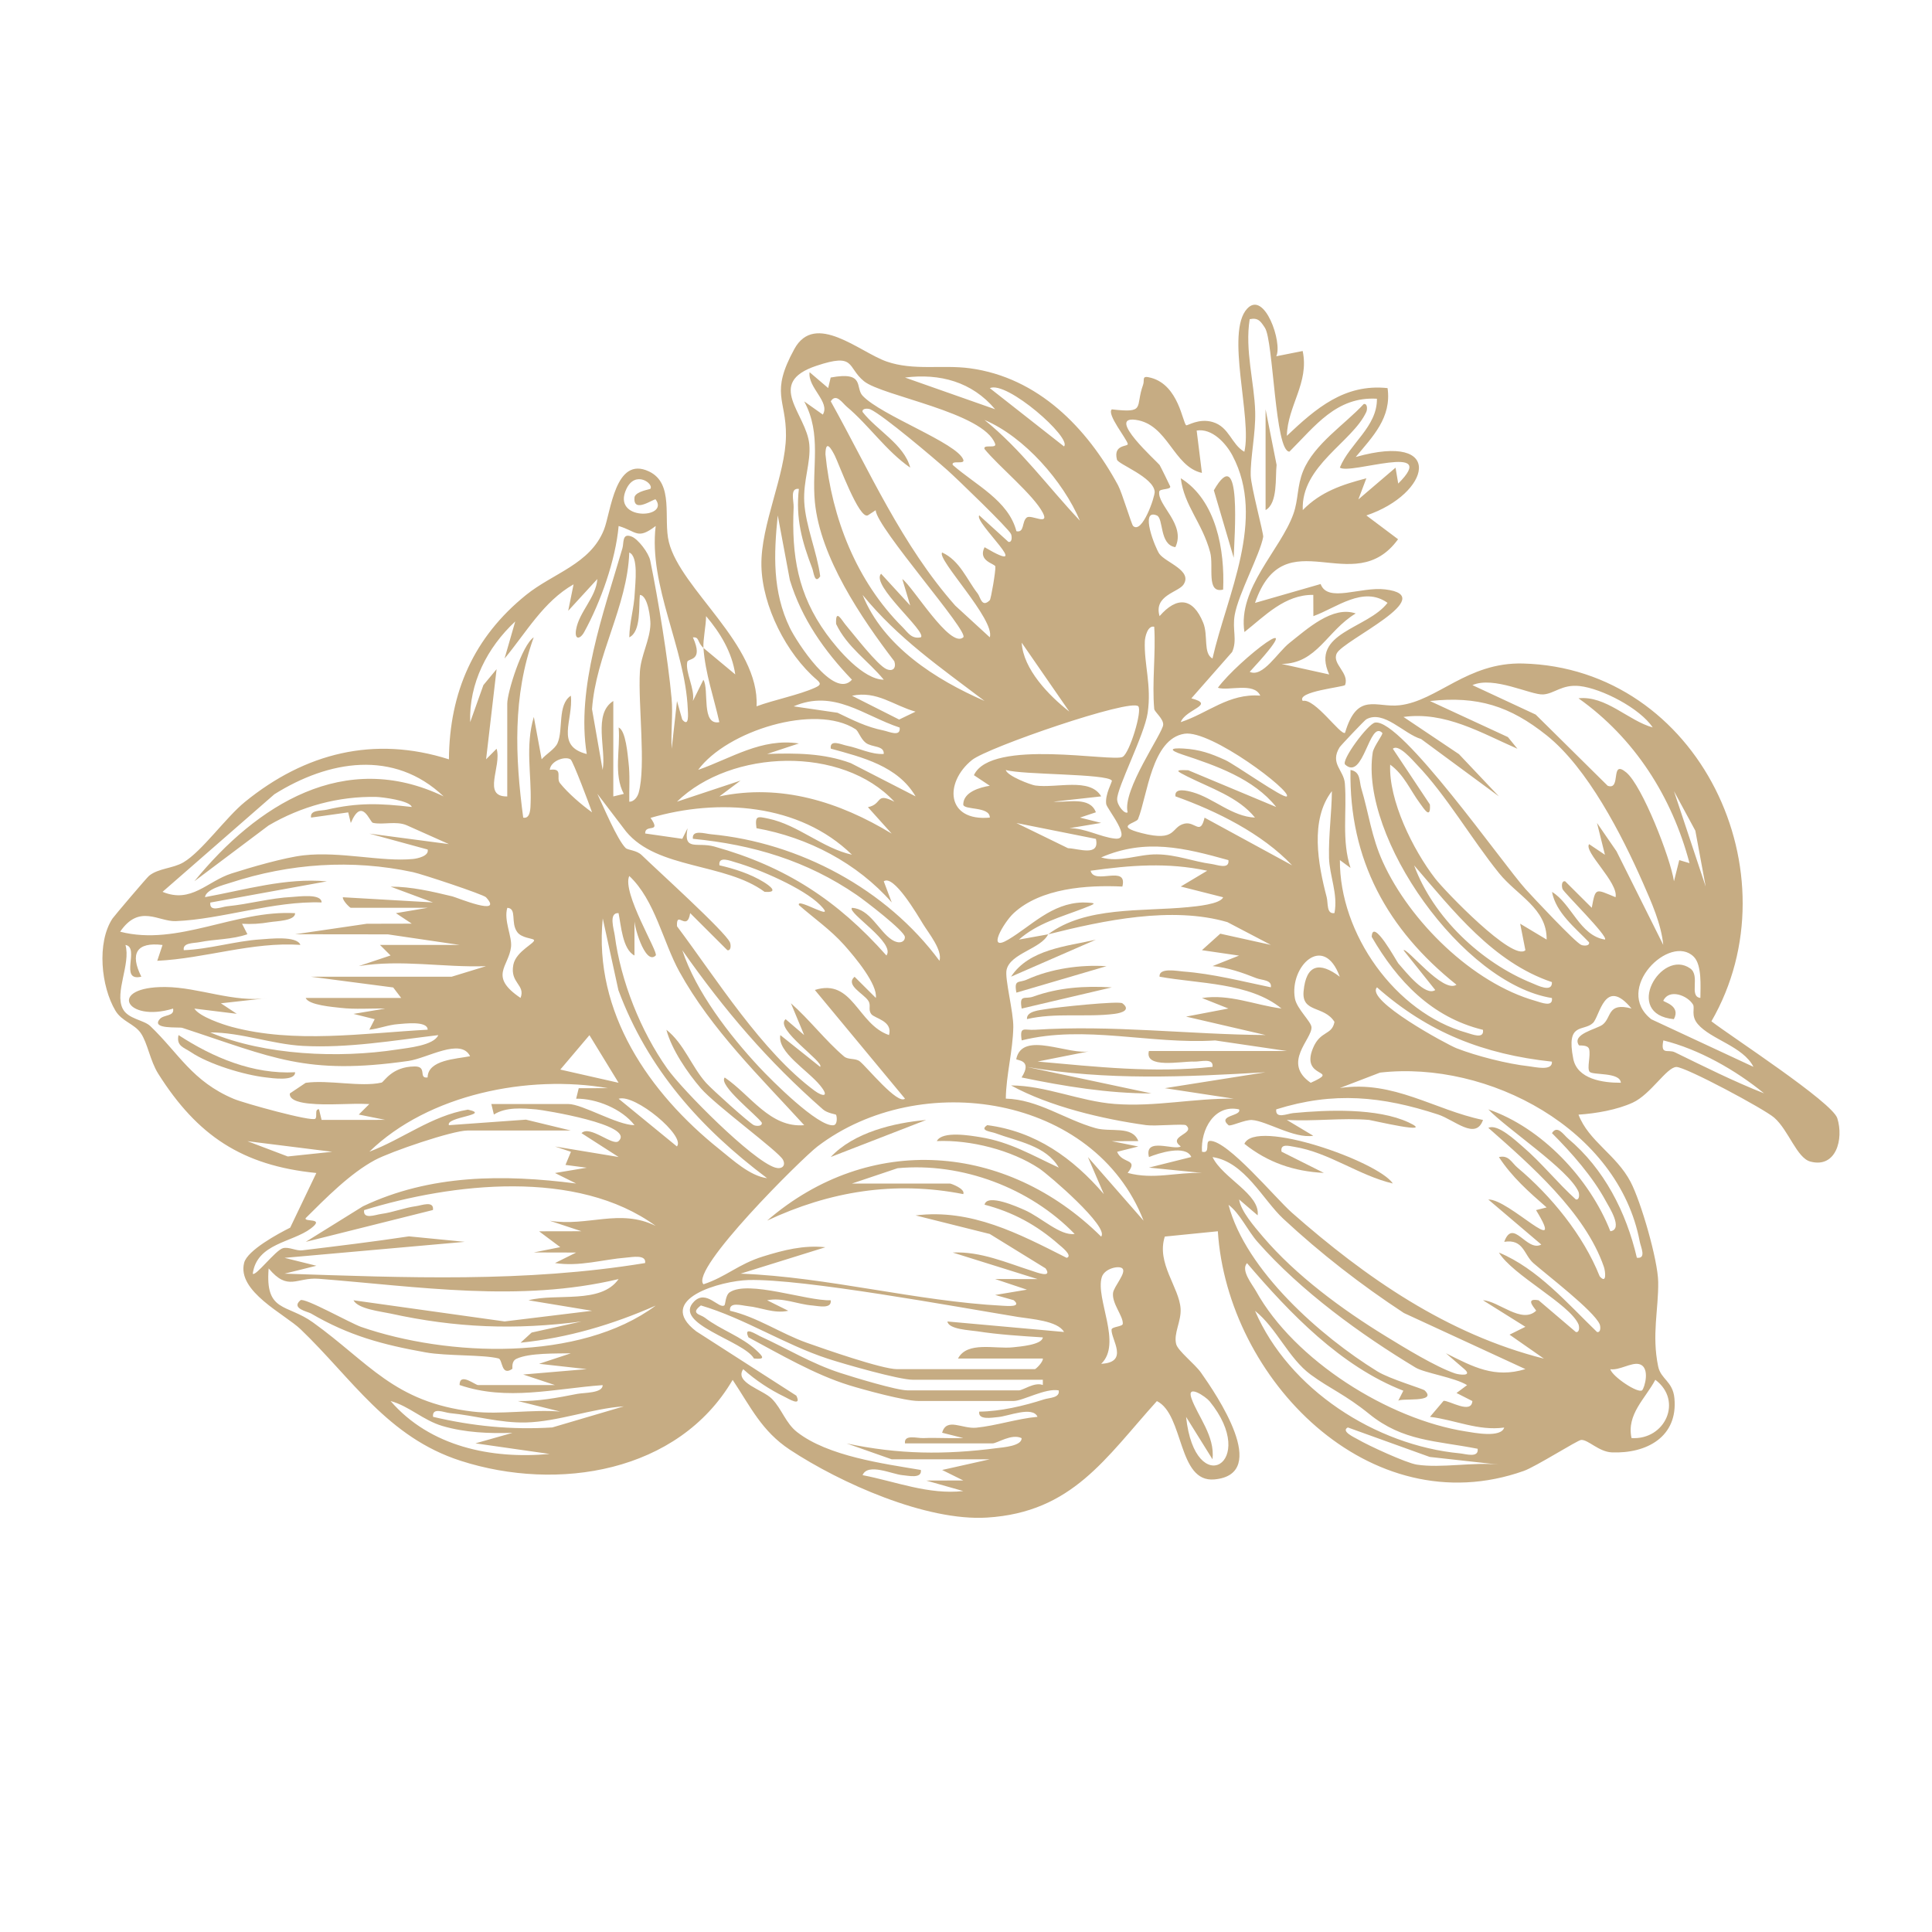 <?xml version="1.0" encoding="UTF-8"?>
<svg id="_x31_111" xmlns="http://www.w3.org/2000/svg" version="1.1" viewBox="0 0 4000 4000">
  <!-- Generator: Adobe Illustrator 29.6.1, SVG Export Plug-In . SVG Version: 2.1.1 Build 9)  -->
  <defs>
    <style>
      .st0 {
        fill: #c6ac83;
      }
    </style>
  </defs>
  <g id="TPcm1H">
    <g>
      <path class="st0" d="M2642.28,737.61l54.77-10.89c13.99,66.01-31.31,113.09-32.77,175.62,59.84-56.53,119.36-108.31,208.52-98.81,8.72,60.98-30.76,100.37-65.9,142.61,187.03-52.49,154.52,76.53,22.04,121.02l65.6,49.26c-92.19,127.15-235.11-45.51-296.17,131.84l135.86-39.08c14.54,39.58,82.63,4.95,133.63,11.1,115.52,13.92-86.58,104.81-100.22,132.43-10.75,21.76,26.36,40.06,17.27,65.53-3,4.37-101.59,13.38-87.77,32.92,25.04-6.23,78.7,72.39,87.61,66.03,25.42-85.73,64.44-51.4,113.05-57.04,78.35-9.08,140.03-89.37,255.08-86.44,365.12,9.3,566.68,435.51,390.42,740.78,39.72,30.81,250.2,167.41,260.65,200.73,13.6,43.36-2.68,103.95-55.85,89.66-28.07-7.54-44.86-64.68-74.69-90.82-20.68-18.12-183.77-105.3-202.58-105.01-20.2.31-52.94,56.55-90.39,73.79-32.73,15.06-76.3,22.49-112.33,24.91,21.06,55.11,78.11,82.59,107.79,139.13,21.77,41.49,56.56,162.07,57.21,207.23.82,57.06-13.63,109.23-.1,174.83,5.53,26.8,30.35,30.63,33.68,65.91,7.56,80.02-57.64,115.03-129.62,112.12-26.92-1.09-49.06-26.66-63.47-25.77-7.55.47-93.96,55.38-118.76,64.17-319.04,113.04-613.88-190.63-633.43-496.19l-109.8,10.98c-17.93,55.27,30.09,105.21,32.69,149.58,1.53,26.17-14.93,50.88-9.15,73.11,3.68,14.15,38.63,40.92,51.51,59.22,31.01,44.07,144.96,210.14,27.61,220.88-76.31,6.98-62.61-134.15-119.05-162.17-106.55,118.08-175.24,230.18-351.52,241.17-125.97,7.85-303.56-71.38-408.21-140.39-58.36-38.49-81.47-88.84-118.62-144.67-112.58,192.08-362.36,232.09-563.01,167.54-151.59-48.77-224.75-170.06-331.51-272.36-32.61-31.25-132.1-78.31-116.88-137.62,6.69-26.06,71.57-60.91,95.33-72.73l54.15-113.18c-153.99-15.33-246.58-77.73-327.22-205.31-17.14-27.12-22.1-63.86-36.34-84.43-13.33-19.24-39.09-23.96-52.44-46.38-29.66-49.81-38.97-140.42-6.21-190.49,3.25-4.96,71.31-85.04,75.92-88.78,19.31-15.67,49.4-14.99,71.06-27.76,38.43-22.65,87.57-92.77,127.38-125.15,124.31-101.12,267.07-137.57,422.33-88.15,1.15-139.59,51.7-252.97,159.49-340.13,56.26-45.49,132.82-63.7,161.42-135.02,14.48-36.12,22.88-154.16,93.21-120.93,52.84,24.97,29.22,97.96,41.26,146.24,24.49,98.21,188.03,212.27,181.58,340.08,35.68-13.26,87.89-23.55,120.7-38.43,10.77-4.88,14.15-7.89,4.27-16.32-63.03-53.8-113.29-152.56-114.97-236.31-1.7-84.79,50.24-188.09,50.86-269.36.58-75.76-33.13-87.09,17.29-179.22,42.87-78.34,135.5,6.4,190.95,25.75,56,19.54,115.4,6.31,172.61,14.04,141.43,19.1,242.42,123.43,306.71,242.25,8.23,15.2,27.81,81.12,31.17,84.24,18.85,17.53,45.44-60.93,44.64-71.06-2.39-30.03-75.66-56.77-78.09-66.3-8.26-32.35,23.46-26.37,22.38-32.52-1.76-10.09-44.4-61.96-32.97-71.55,71.34,8.16,47.72-4.39,64.67-50.8,3.94-10.79-4.65-20.35,16.81-14.45,57.07,15.68,64.82,92.62,72.49,98.14,2.24,1.62,25.96-15.19,54.89-6.62,34.44,10.2,38.55,46.21,65.47,61.51,16.64-69.16-39.68-247.09,5.8-296.24,35.88-38.77,73.65,70.67,60.26,98.58ZM2850.76,825.54c-84.02-4.98-128.51,57.28-181.1,109.52-30.27.26-32.93-229.3-50.8-256.4-8.68-13.16-13.67-21.48-31.49-17.81-10.39,64.08,9.8,131.79,11.35,191.61,1.18,45.49-10.22,95.18-9.23,132.19.62,23.22,26.94,120.56,25.81,126.94-6.41,35.99-51.31,118.01-58.95,161.44-5.48,31.1,5.84,51.54-5.35,76.83l-84.42,96.02c51.5,13.52-11.97,22.22-21.99,49.25,56.66-18.69,99.08-59.86,164.63-54.9-12.92-28.57-66.52-9-87.72-16.3,41.87-57.13,202.98-181,65.88-32.94,27.19,12.5,57.44-40.29,82.62-60.11,35.99-28.34,88.92-77.36,136.86-60.77-60.1,36.21-79.83,104-153.57,104.5l98.64,21.8c-39.5-87.11,79.29-93.98,120.81-148.26-50.52-36.04-105.58,10.28-153.55,27.5l-.16-43.99c-58.91-.84-99.99,43.37-142.57,76.92-14.32-90.68,74.62-169.88,101.32-244.42,10.74-29.98,7.3-57.59,20.37-89.42,22.72-55.3,85.87-95.76,125.29-138.21,8.14-1.74,7.51,11.53,5.35,16.27-28.49,62.41-135.51,111.52-131.56,203.26,37.41-38.28,81.99-52.8,131.64-65.76l-16.54,43.74,76.98-65.75,5.55,32.88c87.57-87.02-99.76-17.48-120.88-33.05,20.45-50.07,77.47-84.44,76.8-142.56ZM1788.87,789.36c-36-29.33-16.46-59.54-98.78-31.96-106.73,35.76-20.17,99.48-14.5,162.78,3.36,37.58-12.85,74.92-10.47,119.1,2.66,49.53,26.62,104.1,33.05,153.85-11.45,17.5-13.47-8.47-16.46-16.31-21.32-55.72-34.63-103.51-27.74-164.64-19.22-2.54-10.25,24.89-10.84,38.24-4.43,99.38,8.58,180.1,67.74,261.75,23.96,33.07,76.26,94.58,118.88,95.1-32.8-39.91-75.64-67.13-98.66-115.38-1.58-33.56,11.71-7.6,19.93,2.08,16.73,19.69,65.59,83.32,84.37,91.36,13.5,5.78,20.63-2.54,16.23-16.23-68.47-89.7-153.36-215.04-164.5-329.63-7.02-72.18,14.89-140.15-22.14-208.43l38.56,27.32c15.85-26.23-31.5-55.73-27.39-87.78l38.47,32.84,5.23-21.78c71.85-13.39,50.24,20.77,66.04,37.65,38.53,41.17,195.9,97.84,208.52,132.5,3.96,10.88-25.68-.04-21.88,10.87,47.67,41.8,115.37,73.62,131.85,137.22,17.35,3.48,10.72-20.18,21.51-28.47,8.88-6.83,47.43,17.8,33.16-9.74-19.3-37.24-91.72-96.38-120.65-131.95-4.05-10.82,25.83-.04,21.88-10.87-23.78-65.3-233.72-98.8-271.4-129.5ZM2060.3,847.33c-47.87-56.96-114.45-74.71-186.59-65.66l186.59,65.66ZM2202.93,924.29c16.93-17.47-118.65-136.81-153.6-120.66l153.6,120.66ZM1884.53,968.21c-49.97-34.54-85.57-87.76-131.56-126.34-8.69-7.29-22-28.8-32.97-10.95,79.83,143.37,147.03,297.72,257.76,422.95l71.5,65.63c11.61-36.44-110.68-162.27-98.65-175.61,36.64,16.6,51.18,56.25,73.59,84.95,5.69,7.29,8.34,30.38,25.01,13.88,2.51-2.49,12.53-60.95,11.55-69.82-.67-6.08-36.97-10.88-22.31-39.98,108.86,64.08-23.43-52.52-10.98-65.87l60.33,54.84c8.15,1.73,7.49-11.48,5.35-16.27-5.25-11.75-112.35-115-131.51-132.05-28.23-25.13-133.13-114.04-159.5-126.02-4.75-2.16-18.01-2.79-16.27,5.35,29.31,37.91,86.28,67.44,98.65,115.33ZM2235.87,1078c-34.58-81.15-114.56-173.35-197.52-208.5,76.02,61.19,131.13,138.19,197.52,208.5ZM2488.45,979.14c-59.28-13.2-70.1-100.73-137.16-109.91-62.27-8.53,44.4,86.45,49.55,93.5,1.45,1.99,20.95,41.76,21.81,44.06,2.76,7.36-21.41,4.54-22.51,10.84-4.87,27.89,55.73,67.8,33.35,115.23-33.59-5.09-24-59.71-38.48-65.71-36.42-15.09-2.58,68.8,5.37,79.56,13.54,18.35,68.77,34.3,50.12,63.35-10.54,16.42-62.48,22.36-49.72,65.59,35.36-40.89,68.96-39.19,90.39,13.79,10.69,26.42-.55,63.25,19.15,73.97,30.16-132.36,111.32-287.76,41.48-420.04-13.55-25.66-42.43-57.18-74.22-51.93l10.87,87.72ZM1796.71,1067.01c-18.12,8.58-60.34-107.96-68.35-123.68-6.71-13.18-19-35.48-19.35-2.74,12.99,131.7,64.37,262.91,158.98,357.18,11.68,11.64,19.02,25.83,38.6,21.68,12.79-11.44-104.76-108.28-82.4-131.59l60.33,65.82-16.42-54.84c21.33,14.83,99.17,144.94,126.26,120.66,12.69-11.38-178.73-226.07-181.44-263.12l-16.22,10.63ZM1346.65,1011.88c7.17-10.31-31.07-39.04-49.75.41-31.62,66.75,89.75,61.81,60.63,21.8-2.37-3.25-48.27,31.64-43.74-5.36,4.05-11.99,31.73-15.24,32.86-16.85ZM1763.85,1407.26c-57.2-59.75-103.98-125.94-128.52-206.21l-25.07-133.97c-8.34,80.85-11.12,157.93,25.06,232.79,13.65,28.25,91.26,149.6,128.53,107.39ZM1050.21,1648.93v-192.14c0-22.88,30.45-121.43,54.79-137.24-43.87,121.28-38.52,247.28-21.74,373.24,15.55,3.37,15-21.23,15.35-31.52,1.92-57.83-11.47-116.5,6.62-176.97l16.2,87.68c9.11-10.71,27.35-21.03,32.77-33.16,12.5-27.97-.48-79.74,27.65-98.44,5.63,50.6-33.17,103.98,32.94,120.72-22.14-136.95,34.63-291.59,73.88-426.06,3.33-11.42-1.22-32.36,19.4-24,13.17,5.35,34.9,33.45,38.22,49.67,16.44,80.41,36.82,204.23,44.16,285.22,3.12,34.39-1.91,69.75.22,104.14l10.98-98.7,10.81,38.33c14.95,17.8,11.88-13.14,11.48-22.19-5.43-125.23-81.38-254.8-66.42-378.5-38.14,29.27-39.3,11.03-76.71.03-6.32,70.76-37.23,157.59-71.33,219.63-8.43,15.34-20.68,16.87-16.68-5.65,6.52-36.68,41.2-65.98,43.93-104.24l-60.33,65.82,11.11-54.77c-62.66,35.64-98.11,100-142.85,153.59l22.06-76.75c-57.77,53.67-96.03,128.1-93.26,208.5l27.36-76.78,27.32-32.95-21.74,186.59,21.73-21.85c11.32,36-31.06,99.65,22.07,98.76ZM1269.79,1451.31v197.63l21.76-5.27c-21.88-40.9-6.73-92.58-10.67-137.4,14.84,6,18.63,56.88,20.48,72.68,3.15,26.99,1.08,54.03,1.48,80.97,9.94-.07,17.01-9.88,19.5-18.82,15.28-55.03-1.39-182.79,2.46-250.07,1.94-33.83,20.97-66.05,21.82-98.88.27-10.56-4.9-59.72-21.82-60.36-2.63,22.93,2.94,75.84-21.96,87.73.52-31.85,10.03-60.37,11.39-92.73.77-18.18,8.17-75.05-11.4-82.83-4.14,112.74-69.17,211.62-77.12,324.31l22,125.74c8.05-42.72-20.63-115.82,22.07-142.68ZM2038.34,1451.2c-91.89-69.86-178.29-128.88-252.41-219.48,42.97,106.5,151.11,175.32,252.41,219.48ZM1456.44,1341.51c-13.6-12.41-7.87-23.02-21.86-21.9,22.88,50.48-9.99,42.56-11.65,50.78-4.43,21.84,16.12,55.63,11.66,80.85l21.72-43.79c12.47,20.15-5.31,95.03,33.02,87.69-11.41-51.52-29.03-100.26-32.9-153.63l65.83,54.82c-6.5-45.58-31.03-86.24-60.39-120.65-.04,19.12-6.64,49.23-5.44,65.83ZM2389.69,1467.78c-4.84-54.67,3.51-114.85,0-170.18-13.86-3.29-19.11,21.84-19.43,30.01-1.88,47.42,14.32,91.15,5.83,148.52-6.74,45.57-63.67,154.89-63.17,178.78.27,13.25,15.95,31.46,21.74,26.93-11.57-45.83,72.42-163.14,73.6-181.29.81-12.52-18.03-26.7-18.57-32.78ZM2213.91,1473.26l-98.6-142.67c3.23,54.96,56.33,109.69,98.6,142.67ZM3421.74,1506.1c-26.36-39.86-106.07-80.77-151.16-85.7-36.86-4.04-52.59,16.14-75.85,17.35-25.61,1.33-102.23-38.65-146.23-19.27l130.99,60.98,149.08,147.42c29.11,10.4,4.17-56.21,38.52-27.59,33.01,27.51,91.27,176.66,98.7,225.25l10.97-43.8,21.2,6.3c-36.29-137.43-113.76-259-229.87-341.28,56.55-6.16,103.03,46.25,153.65,60.33ZM1895.54,1473.4c-46.11-12.87-79.69-43.76-131.62-32.96l97.66,49.3,33.95-16.34ZM1862.6,1506.34c-74.34-24.54-135.81-80.07-219.42-43.92l90.82,13.27c31.82,15.26,59.83,29.55,95.18,36.66,11.22,2.26,36.1,14.24,33.43-6.01ZM3443.59,1956.35c-4.14-43.27-24.5-88.63-41.9-128.17-44.18-100.39-114.85-238.1-199.41-305.64-75.97-60.69-142.8-81.99-241.67-71.13l161.33,74.61,19.73,24.19c-75.47-32.9-149.43-77.75-235.9-65.86l114.9,77.07,82.67,87.4-161.1-118.76c-35.77-10.41-77.18-60.9-113.52-40.79-3.5,1.94-53.15,54.5-55.24,57.91-20.77,33.73,8.78,47.12,10.93,74.92,4.52,58.6-7.12,117.72,11.71,174.88l-22.03-16.24c-.87,152.08,114.32,316.09,262.75,357.5,10.63,2.97,36.22,13.98,33.5-6.07-106.2-25.82-177.21-100.86-230.34-192.48,1.42-41.8,51.73,51.11,55,54.85,16.54,18.95,56.3,69.18,76.55,55.2l-65.71-82.39c6.43-6.66,81.73,90.35,109.63,71.42-142.75-113.87-222.76-258.77-219.42-444.72,21.39,3.86,17.91,23.2,22.32,37.95,15.64,52.26,20.9,100.39,44.78,152.85,55.66,122.33,185.18,250.59,316.42,287.53,10.6,2.98,36.25,13.94,33.51-6.08-185.11-29.49-398.09-332.61-371.01-508.31,1.98-12.83,22.39-38.02,19.75-40.69-26.96-27.23-38.72,100.25-76.8,65.71-9.19-8.33,47.15-84.56,61.87-86.99,53.9-8.92,264.31,292.38,311.66,344.78,16.95,18.75,102.34,109.76,115.14,115.48,4.8,2.14,18,2.8,16.27-5.35-28.38-29.83-68.69-61.3-76.69-104.35,40.55,24.49,57.53,90.67,109.68,98.7,7.29-6.41-84.19-96.38-87.74-104.34-2.14-4.8-2.8-18,5.35-16.27l55,54.79c7.98-43.12,7.56-38.88,49.25-21.92,6.54-30.14-66.63-94.5-54.69-109.78l32.72,21.95-16.41-65.82,40.33,58.49,96.86,193.99ZM2356.69,1462.34c-15.81-16.77-311.89,84.99-344.32,111.21-57.76,46.71-53.52,127.58,36.9,119.2.35-23.97-55.2-14.87-54.95-27.45.52-25.88,34.87-35.2,54.97-38.48l-32.9-21.9c35.47-76.88,288.17-26.33,308.04-37.95,14.62-8.54,40.88-95.48,32.25-104.63ZM1771.41,1509.79c-83.56-54.05-266.81,3.55-325.94,84.14,68.55-23.93,130.95-66.42,208.55-54.68l-65.77,21.73c59.36-1.97,116.83-1.79,173.2,19l134.16,68.84c-36.8-63.02-110.45-80.94-175.58-98.84-2.61-20.34,22.17-8.24,33.46-6.05,25.38,4.92,49.39,18.38,76.19,17.06,1.34-18-24.5-13.07-37.42-23.22-10.56-8.3-14.87-24.11-20.85-27.99ZM2664.17,1648.83c11.45-10.13-156.99-138.08-211.73-129.71-68.13,10.42-76.77,128.47-96.24,176.69-3.48,8.61-50.6,14.13,7.09,28.93,74.28,19.05,59.92-12.66,89.03-19.46,22.38-5.22,32.7,25.45,41.61-12.39l181.22,98.67c-62.58-65.98-156.49-112.5-241.46-142.76-2.96-19.17,25.63-11.39,35.9-8.47,42.8,12.16,81.11,50.24,128.7,52.41-34.12-42.54-92.79-61.3-140.04-85.09-22.18-11.17-28.05-14.32,1.89-12.93l182.06,76.06c-46.39-58.56-125.13-85.79-193.61-108.38-29.06-9.59-25.85-14.32,1.62-12.65,33.73,2.05,56.29,10.05,86.31,23.7,20.01,9.09,121.4,80.89,127.64,75.37ZM3202.15,1945.27c.9-64.46-61.09-91.12-98.51-137.43-56.63-70.09-109.72-162.02-170.34-224.92-8.6-8.92-37.93-43.67-49.54-32.69l76.7,115.38c2.03,32.59-12.54,8.37-20.18-1.83-20.3-27.09-33.13-59.77-62.07-80.66-3.29,73.76,46.82,175.82,93.38,236,19.34,24.99,161.03,172.9,186.59,148.16l-10.82-54.83,54.78,32.82ZM1181.5,1572.44c-10.86-7.67-41.47,2.43-43.29,21.42,28.92-4.19,12.32,16.57,21.14,27.55,16.79,20.92,44.32,44.61,66.42,60.46-5.56-16.44-39.44-106.03-44.27-109.43ZM1851.68,1659.83c-107.57-116.26-337.47-109.4-450.12-.02l131.69-43.7-43.8,32.72c127.34-26.75,247.89,11.05,356.67,77.07l-49.18-54.75c31.04-6.22,14.76-31.57,54.74-11.3ZM918.45,1648.83c-103.11-97.79-238.25-74.71-350.37-4.41l-231.55,202.04c59.74,24.73,92.31-21.9,142.99-38.08,39.68-12.67,109.57-33.05,149.14-37.51,76.36-8.59,161.63,13.93,226.39,7.58,8.45-.83,33.66-5.85,30.4-19.6l-120.65-32.95,164.58,21.73-87.15-38.91c-22.1-9.61-49.31-.43-70.08-5.1-6.81-1.53-22.6-54.93-45.87.37l-5.34-22.04-76.91,10.78c-2.73-16.38,20.56-13.55,32.74-16.38,64.56-15,110.51-13.13,175.76-5.57-3.78-13.45-62.5-20.56-72.97-20.8-78.34-1.84-156.24,19.53-223.6,59.16l-153.52,115.36c129.06-158.09,310.72-274.17,516.02-175.67ZM2301.93,1616.1c-10.2-14.65-185.27-11.59-219.62-21.95,3.05,12.63,52.48,30.98,61.02,32.15,44.63,6.13,113.27-17.19,136.55,22.52l-98.76,10.98c30.33,2.02,75.41-11.36,87.78,21.96l-32.88,10.98,43.81,10.98-65.75,10.97c32.03-.42,63.86,18.24,94.02,21.52,39.04,4.25-16.35-61.4-17.81-71.46-2.91-19.98,13.07-46.59,11.65-48.65ZM1296.22,1721.58l-59.47-78.04c12.65,26.66,40.76,94.03,58.34,111.96,4.9,4.99,22.52,4.22,33.66,15.09,30.81,30.07,172.46,157.96,182.5,180.42,2.14,4.79,2.8,18-5.35,16.27l-76.96-76.77c-6.5,40.21-29.03-7.98-27.27,27.24,81.58,108.75,175.26,259.5,285.18,340.72,15.44,11.41,31.98,14.3,11.16-11.16-26-31.79-89-68.86-82.42-104.25l82.39,65.71c9.85-9.25-95.73-78.7-71.42-98.65l38.37,32.88-27.39-65.82c38.18,33.49,71.58,77.52,109.85,110,8.95,7.6,23.67,3.01,32.94,10.45,14.67,11.77,78.23,90.34,93.32,77.01l-186.59-225.02c78.69-24.89,88.18,71.07,153.55,93.37,8.21-29.7-30.11-34.31-36.78-43.52-7.23-9.99.42-17.72-6.27-27.73-10.05-15.06-48.08-32.17-28.26-49.46l44.02,43.81c3.96-27.86-42.61-83.91-65.82-109.85-28.35-31.69-61.79-54.58-93.38-82.29-6.37-17.79,82.33,38.72,44.03-.1-34.56-35.02-126.98-74.67-175.15-88.44-10.53-3.01-36.3-13.87-33.54,6.11,31.3,7.22,64.17,17.71,91.67,34.64,11.04,6.79,33.7,22.78,1.79,20.23-82.17-60.48-221.87-46.24-286.7-124.82ZM2762.87,1890.43c7.71-39.59-10.44-77.54-11.28-114.73-1.05-46.75,5.48-91.83,5.95-137.68-45.92,59.32-28.59,151.57-10.8,219.42,3.28,12.5-.76,35.66,16.13,32.99ZM3531.43,1835.53l-21.4-115.67-44.25-81.84,65.65,197.52ZM1763.86,1769.6c-109.11-106.45-277.26-117.19-416.96-76.28,23.57,33.48-11.8,11.38-11.15,32.33l76.87,11.03,10.85-21.87c-9.25,48.69,19.85,27.92,55.4,37.84,147.36,41.12,255.09,111.35,356.41,225.61,19.52-26.42-81.86-88.81-71.42-98.65,37.27,1.95,55.7,48.39,82.34,65.81,16.75,10.95,27.85,3.84,27.23-5.53-.84-12.6-82.14-74.93-99.54-86.89-103.29-70.93-214.84-104.28-339.35-116.35-2.48-19.66,24.64-10.65,36.91-9.5,183.89,17.24,364.27,114.01,473.62,262.08,6.65-21.77-22.26-56.98-33.89-75.9-11.87-19.29-61.04-103.7-81.44-88.63l16.52,43.76c-71.7-81.79-173.67-134.76-280.05-153.77-3.5-26.63,1.8-24.61,25.17-19.68,60.92,12.86,111.67,61.13,172.48,74.58ZM2268.96,1736.82l-164.68-32.87,106.88,52.14c22.14.71,66.25,18.28,57.8-19.27ZM2543.33,1780.81c-91.28-25.43-171.79-45.39-263.55-5.61,38.53,11.28,75.8-6.75,115.54-6.32,40.69.44,74.7,14.83,112.67,19.85,11.94,1.58,37.82,12.17,35.34-7.92ZM632.99,2066.15h197.63l-16.51-21.7-170.14-22.22h290.95l71.31-21.85c-89.12,2.92-175.13-14.34-263.45-.22l65.82-21.96-21.91-21.85h164.69l-148.33-21.85-191.97-.22,148.27-21.73,93.16-.22-32.83-21.74,65.82-11.09h-159.2c-1.87,0-17.26-14.79-16.47-21.85l186.6,10.75-87.73-32.71c43.06-.11,86.35,10.17,127.9,20.16,8.33,2,107.56,43.17,69.63,1.86-5.41-5.89-132.28-47.97-151.21-52.03-126.55-27.19-255.67-18.15-378.15,22.01-13.99,4.59-50.26,13.24-52.44,29.75,83.49-15.19,166.29-40.4,252.41-32.72l-241.42,43.93c-2.23,20.69,22.97,8.84,35.08,7.67,44.83-4.34,89.13-17.1,134.5-19.3,12.97-.63,60.83-7.69,60.86,11.4-98.76-3.71-207.31,35.11-302.27,38.65-35.47,1.32-75.22-36.12-114.84,21.9,119.57,30.81,237.76-45.32,362.21-38.37.56,16.05-39.2,16.37-52.55,18.63-19.16,3.26-37.94,4.55-57.26,3.3l11.07,21.68c-32.21,11.24-66.18,9.83-99.18,16.43-11.78,2.36-35.43.75-32.54,16.58,52.26-1.85,107.05-19.05,158.68-22.3,17.51-1.1,75.27-8.2,82.75,11.32-100.29-6.69-197.49,28.26-296.36,32.96l10.94-32.75c-54.3-6.68-67.76,18.07-43.92,65.67-46.82,10.91-2.33-60.81-32.82-65.72,11.14,39.52-22.76,97.58-5.85,131.67,10.9,21.98,43.65,23.28,57.32,36.36,59.15,56.57,86.52,114.4,173.03,150.78,21,8.83,161.11,47.67,168.5,41,4.82-4.35-2.2-19.93,7.68-19.66l5.34,22.02,131.79-.03-54.79-10.98,21.85-21.74c-41.44-2.13-83.81,3.27-125.23-1.12-10.57-1.12-41.31-4.81-39.35-20.84l32.81-21.98c46.43-6.75,114.17,9.26,156.98-.46,5.41-1.23,20.84-33.24,68.88-33.47,26.8-.13,6.51,25.48,26.59,22.77.56-36.58,59.45-38.22,87.97-43.95-19.13-38.84-88.74,4.25-127.58,9.77-212.89,30.23-279.88-6.93-468.13-68.47-7.08-2.31-65.66,3.6-46.81-18.18,8.53-9.85,30.75-5,27.63-21.71-98.09,29.98-137.01-45.65-16.03-44.68,69.86.56,141.53,33.1,213.65,22.72l-98.7,10.98,32.83,21.73-87.72-10.76c10.67,16.8,58.56,32.79,77.28,37.84,129.58,34.96,273.02,13.12,405.7,5.86.15-18.95-48.69-12.44-61-11.55-21.57,1.56-39.02,9.48-59.8,11.57l11.16-21.79-43.96-10.95,65.77-10.98c-30.54-.83-61.31,2.04-91.89-1.48-15.67-1.8-67-5.61-72.74-20.59ZM2170.1,1934.4c77.35-58.25,194.46-46.9,289.59-56.25,14.86-1.46,67-5.94,72.65-20.47l-87.7-22.21,54.78-32.71c-82.26-17.68-159.28-11.42-241.44,0,7.35,30.46,77.33-13.58,65.77,32.77-73.03-3.46-168.67,3.04-224.96,55.01-20.5,18.93-57.46,82.28-11.23,54.76,48.29-28.75,89.54-75.17,154.06-76.84,31.19.76,28.57,1.78,1.28,12.32-46.53,17.97-94.89,30.54-133.31,64.54l60.5-10.92c-14.85,30.24-78.3,39.18-86.08,73.57-4.09,18.06,14.5,87.4,13.93,118.57-.92,49.64-14.78,98.42-15.53,148.03,66.99,1.82,121.53,42.99,185.93,61.16,31.44,8.87,76.07-5.9,88.41,26.76l-54.84.22,54.79,10.98-43.86,10.98c10.55,26.03,45.63,12.88,21.89,43.71,53.69,14.39,99.66-1.58,153.72,0l-109.68-10.98,87.71-21.97c-11.38-26.18-68.5-7.77-87.66.12-10.58-42.62,52.89-12.67,65.84-22.05-29.22-21.47,31.92-25.77,10.85-43.76-4.1-3.5-64.2,2.24-82.13-.23-90.7-12.52-200.09-38.49-280.08-82.23,71.47.15,142.12,32.74,214.22,38.31,84.17,6.5,163.54-11.93,246.8-10.92l-142.59-21.71,208.47-32.97c-166.21,9.77-329,17.46-493.96-10.98l257.94,54.83c-90.22.06-180.89-14.78-269.09-33.09,24.24-37.91-11.73-34.76-11.02-38.11,12.75-60.4,110.67-5.91,153.82-16.57l-109.69,21.74c122.21,10.91,239.78,24.2,362.21,10.98,2.56-19.17-24.91-10.31-38.25-10.87-25.63-1.07-103.2,15.5-93.44-21.96h285.46l-148.34-21.84c-133.42,8.54-269.31-32.77-400.53-.12-4.62-30.67,5.19-20.51,27.15-21.95,159.52-10.5,319.29,9.8,477.74,10.87l-164.53-38.15,87.67-16.75-54.79-21.74c57.58-8.8,109.08,14.51,164.63,21.74-65.75-53.99-171.84-51.13-252.46-65.88-1.88-19.54,37.02-11.64,49.18-10.73,60.85,4.55,121.84,20.4,181.27,32.7,2.59-15.85-18.51-14.32-30.16-18.96-28.88-11.52-59.28-21.99-90.49-24.97l54.77-21.72-76.81-11.21,37.95-34.15,104.73,23.18-89.96-47.12c-114.93-33.56-256.66-3.55-371.11,25.27ZM3213.06,2033.35c-122-41.09-204.47-148.13-285.27-241.68,39.47,107.47,138.6,201.32,244.5,243.98,10.05,4.05,41.98,20.64,40.78-2.3ZM1665.03,2329.56c-91.73-100.52-191.82-197.28-258.46-317.85-33.84-61.22-50.52-148.38-103.73-198.09-15.82,33.97,60.93,158.39,54.78,164.58-22.05,22.2-47.09-66.1-44.03-76.68l.02,76.73c-24.88-12.82-27.85-63.1-32.96-87.71-21.27-1.56-9.39,34.17-7.82,46.28,12.25,94.32,53.65,198.07,108.65,275.65,31.57,44.54,176,190.28,223.39,204.86,13.32,4.1,22.85-3.29,16.19-16.18-9-17.4-139.54-112.56-170.24-148.21-27.06-31.43-60.43-80.17-71.12-120.91,36.6,28.75,51.71,75.83,82.12,109.9,11.79,13.2,89.43,83.25,99.07,87.63,4.75,2.16,18.01,2.79,16.27-5.35-10.31-15.31-90.65-77.53-76.69-93.37,53.77,36.46,93.57,104.58,164.56,98.72ZM1105.03,1945.53c-3.17-2.75-25.13-3.75-33.94-15.5-14.77-19.7,0-49.22-20.77-50.48-7.8,26.03,10.16,59.36,7.71,80.91-4.65,40.97-47,60.76,19.68,105.63,10.71-27.49-22.3-30.33-14.92-68.58,5.65-29.28,48.98-46.14,42.24-51.98ZM1588.19,2439.34c-137.72-103.51-246.9-225.52-307.84-389.24l-32.41-148.59c-19.29,194.49,96.01,361.43,241.3,477.68,27.94,22.36,63.37,55.49,98.95,60.14ZM1730.84,2307.91c-.95-1.11-17.98-3.12-26.99-11.02-114.85-100.71-203.24-204.38-291.22-329.55,28.42,86.21,97.35,175.59,158.94,241.7,26.44,28.39,121.66,123.67,153.78,120.7,9.62-.89,7.23-19.8,5.49-21.83ZM3506.93,1981.03c-48.93-49.59-167.85,66.66-88,129.29l211.42,98.45c-21.56-42.56-88.14-56.53-115.25-88.52-14.91-17.59-5.57-33.01-9.85-40.32-11.02-18.82-49.27-33.67-61.5-8.24-1.3,2.7,37.11,9.76,21.81,38.37-106.41-9.95-26.29-147.27,33.83-105.03,21.56,15.15-3.44,58.22,21.06,61.06.11-23.27,3.48-67.84-13.51-85.07ZM2773.86,2022.23c-33.48-91.78-104.92-20.86-92.84,45.17,3.87,21.13,33.5,47.66,34.26,59.2,1.63,24.66-61.79,73.76-1.57,115.2,64.88-29.29-22.42-6.44,4.7-71.79,15.31-36.9,39.18-25.88,44.47-54.29-21.31-34.24-68.05-18.24-63.96-63.17,5.12-56.29,33.35-61.97,74.94-30.32ZM3213.07,2198.03c-140.84-15.15-256.15-60.05-362.14-153.83-25.13,26.43,145.21,118.5,164.73,126.11,41.41,16.13,105.55,32.45,149.45,37.23,12.1,1.32,49.73,10.82,47.96-9.5ZM3377.83,2088c-55.68-67.24-65.39,16.35-79.9,30.05-19.46,18.36-55.9-2.89-40.66,74.05,8.38,42.29,61.56,49.89,98.54,49.61-1.59-22.65-58.87-15.12-64.79-22.83-5.73-7.46,2.56-32.91-.88-46.62-2.49-9.93-20.28-6.86-21.13-8.12-15.83-23.43,36.69-33.2,49.13-42.81,19-14.69,9.24-46.73,59.68-33.33ZM907.41,2143.11c-92.5,11.03-186.73,27.32-280.36,22.31-64.06-3.43-127.94-27.99-191.81-27.9,112.5,47.72,266.97,53.86,386.86,35.41,22.29-3.43,76.05-8.3,85.3-29.82ZM1280.7,2241.78l-60.32-98.56-60.33,71.21,120.65,27.35ZM3652.31,2263.67c-58.81-48.09-134.53-91.24-208.53-109.64-6.21,31.82,9.3,17.5,24.1,24.72,60.36,29.45,122.01,60.38,184.43,84.92ZM2834.35,2318.67c-54.75-4.75-114.79,3.44-170.18,0l54.83,32.83c-39.64,6.27-96.55-30.59-126.78-32.62-15-1.01-44.86,14.1-48.75,10.73-24.31-21,28.2-18.57,21.83-32.79-51.11-11.16-79.86,42.13-76.69,87.67,18.99,4.95,4.97-22.17,16.51-22.43,36.96-.81,135.59,118.73,169.87,148.89,152.76,134.39,320.87,251.25,521.51,301.96l-71.15-49.64,32.8-16.27-87.74-54.93c31.9,1.4,79.99,49.73,109.89,21.72,1.45-1.36-27.18-27.67,5.2-21.7l77.09,65.69c8.14,1.74,7.49-11.48,5.35-16.27-18.9-42.2-136.82-101.82-164.6-148.26,80.47,33.48,142.09,105.65,203.17,164.53,8.14,1.74,7.49-11.47,5.35-16.27-12.48-27.94-108.71-101.48-137.18-126.39-19.63-17.18-20.22-50.49-60.35-44.06,18.55-50.38,46.29,21.84,76.79,5.66l-109.74-93.27c42.75-1.29,163.17,127.4,98.83,21.94l21.9-5.53c-36.77-32.08-71.83-62.94-98.77-104.25,20.6-4.8,26.12,11.47,38.45,21.82,69.88,58.71,135.99,139.41,170.17,225,15.22,17.62,11.75-10.74,8.74-19.49-38.78-112.69-152.49-211.34-239.27-287.88,19.32-9.13,57.17,26.96,71.01,38.78,39.15,33.44,71.9,74.92,110.14,109.44,8.14,1.74,7.49-11.47,5.35-16.27-20.49-45.84-148.42-129.96-186.55-170.22,110.78,38.13,209.87,143.43,252.66,252.34,27.66-3.73-3.29-51.21-9.22-62.21-27.29-50.61-70.98-100.26-111.64-140.88,10.98-17.86,24.27,3.66,32.97,10.95,75.07,62.84,120.82,152.68,142.78,247.04,20.42,2.58,8.12-22.08,5.98-33.4-43.89-232.5-313.45-375.43-537.72-349.91l-83.19,31.94c110.93-16.75,196.19,45.51,296.38,66.1-15.09,42.82-59.08-.23-93.09-11.32-116.09-37.84-215.94-48.01-335.02-10.61-2.25,20.66,23.05,8.87,35.14,7.71,69.68-6.71,174.37-11.03,239.38,19.49,57.74,27.11-77.6-4.96-82.46-5.38ZM1181.96,2340.63h-214.1c-31.06,0-158.98,43.64-191.46,61.07-51.65,27.71-101.85,78.88-143.38,120.15-5.06,9.18,41.38-1.79,10.59,21.54-38.64,29.28-111.72,30.55-120.31,93.68,5.82,6.43,47.01-48.79,62.63-52.86,12.3-3.2,27.2,5.98,39.51,4.5,73.74-8.91,147.7-17.84,221.19-28.95l115.69,11.33-373.19,33.16,65.93,16.36-65.93,16.36c250.87,8.24,497.67,18.82,746.49-21.96,2.99-18.24-27.04-12.21-38.71-11.31-48.74,3.75-96.56,19.21-147.83,11.31l43.81-21.74-87.72-.22,54.79-10.98-43.81-32.77,87.72-.17-65.77-21.74c78.74,12.85,144.91-26.05,219.53,10.76-162.63-118.65-421.11-89.04-603.79-32.71-2.48,20.09,23.4,9.51,35.34,7.92,24.04-3.19,47.88-12.85,71.92-16.09,11.9-1.6,37.84-12.14,35.32,7.91l-263.36,65.91,118.39-73.58c139.3-66.24,291.05-66.49,441.45-47.2l-43.81-21.73,65.77-10.98-44.06-5.78,11.3-27.18-33.01-10.95,131.7,21.74-76.8-49.35c17.24-17.54,64.8,27.63,76.74,16.47,36.05-33.71-156.41-64.47-170.26-65.61-28.57-2.36-62.51-5.52-87.91,10.57l-5.27-21.76h159.2c29.46,0,100.95,43.62,137.24,43.81-26.01-33.89-79.43-55.41-120.83-54.85l5.34-21.7,60.55-.09c-165.13-28.7-371.66,12.6-494.01,131.53,69.45-26.35,128.53-74.32,203.98-87.08,49.96,10.97-46.77,15.03-39.24,32.18l159.47-11.44,93,22.53ZM1401.44,2373.57c18.72-21.16-86.76-109.48-120.61-98.7l120.61,98.7ZM1763.87,2450.43h203.12c1.79,0,32.09,10.76,27.39,21.85-141.78-27.9-276.81-5.86-406.18,54.9,212.15-183.16,495.52-160.98,691.59,33.04,17.48-19.57-108.11-127.69-127.99-140.89-57.69-38.3-142.82-59.85-212.21-56.85,11.03-21.76,70.91-11.2,90.44-8.03,61.63,10.01,107.23,37.7,162.03,62.93-26.09-45.56-86.11-54.36-131.77-71.41-7.84-2.93-33.75-5.13-16.28-16.49,100.2,13.03,177.27,68.12,241.44,142.85l-33.04-76.75,115.23,131.69c-101.19-260.1-462.02-315.86-675.11-153.69-32.32,24.6-265.34,255.54-236.02,285.39,47.4-15.67,71.79-41.64,123.41-57.64,42.6-13.2,83.79-23.82,129.01-19.05l-175.56,54.67c180.4,6.96,363.5,57.2,543.1,66.49,8.95.46,40.05,3.35,22.24-11.54l-38.33-10.81,65.75-10.97-65.76-21.97,87.7.02-175.54-54.92c57.58-2.78,111.36,21.11,164.8,38.16,7.92,2.53,42.44,16.03,27.41-5.39l-115.51-71.2-153.55-38.42c115.36-14.32,213.97,37.94,312.76,87.82,13.88-4.07-12.07-23.99-16.25-27.67-45.42-40.03-94.9-67.02-153.75-82.36,5.2-24.06,69.47,5.15,82.53,10.86,35.15,15.36,73.58,53.98,103.99,49.72-92.12-95.18-233.33-148.68-366.62-136.12l-94.46,31.76ZM687.84,2384.66l-175.56-21.96,83.47,31.64,92.09-9.69ZM2657.03,2523.44c-42.53-39.54-80.15-118.02-146.57-127.8,20.9,43.58,99.01,76.94,93.37,120.61l-38.37-32.88c3.41,23.8,31.01,55.71,49.15,77.01,68.63,80.6,164.66,151.15,254.79,206.34,38.2,23.4,102.69,63.02,142.96,76.77,8.75,2.99,37.1,6.52,19.53-8.8l-38.23-32.91c56.54,28.27,100.45,52.32,164.52,32.82l-251.52-116.12c-88.37-58.01-172.37-123.19-249.63-195.03ZM2930.81,2831.45c-112.99-68.06-237.25-157.96-327.14-260.13-20.98-23.85-35.86-58.37-60.15-76.92,35.66,135.6,190.6,272.49,308.2,344.91,25.98,16,94.13,35.78,97.95,39.43,27.87,26.57-51.96,14.89-54.96,21.76l10.75-21.18c-129.53-50.44-234.72-160-323.67-264.15-13.49,14.95,10.98,44.07,18.76,58.1,79.3,143.02,273.74,265.32,434.25,290.38,16.57,2.59,72.88,13.95,79.49-8.06-53.88,7.42-101.59-15.86-153.67-22.18l28.2-33.19c12.1-.75,57.61,28.52,59.57.5l-32.82-16.66,21.84-16.29c-25.18-15.83-87.95-25.1-106.58-36.33ZM978.84,2922.54c56.46,6.7,123.36-4.88,181.16,0l-87.78-21.85c41.18.97,82.45-6.8,122.57-14.74,14.43-2.86,53.12-1.2,53-18.19-100.41,7.24-198.16,33.4-296.31-.25.04-26.98,32.25.14,38.34.14h159.2l-65.82-21.85,131.65-11.2-98.71-10.98,65.77-21.73c-30.32.61-86.35-1.11-112.65,11.38-11.41,5.42-7.53,20.13-8.56,20.83-23.42,16.05-19.7-19.31-28.52-21.57-31.54-8.09-107.08-4.77-150.42-12.48-89.2-15.88-159.39-34.61-238.07-80.75-6.15-3.61-42.11-10.25-21.61-27.26,7.78-6.46,104.01,47.75,125.78,55.26,178.45,61.62,452.53,72.66,609.76-44.23-89.91,39.57-181.44,66.69-279.85,76.87l22.92-21.01,103.17-22.92c-137.52,17.94-260.22,13.19-395.34-16.44-20.04-4.39-67.09-9.33-76.66-27.48l312.85,43.81,181.11-22.07-131.65-21.74c58.16-15.26,149.74,8.61,186.59-43.92-205.23,48.95-414.25,15.55-620.86-.6-46.06-3.6-63.29,26.85-103.65-21.46-7.64,91.45,37.53,72.89,91.42,111.59,116.3,83.5,168.05,165.49,331.17,184.85ZM2323.76,2626.15c-6.82-6.5-37.03-.25-42.65,18.15-13.53,44.26,42.7,137.79-1.21,179.31,58.51-2.95,20.54-50.18,21.42-70.63.28-6.53,22.84-6.03,23.28-12.15,1.16-16.06-22.63-41.55-20.19-63.85,1.43-13.15,28.5-42.12,19.35-50.84ZM2049.33,3021.35h-203.12l-93.27-32.83c107.23,22.76,202.97,23.77,311.6,9.6,11.85-1.54,51.32-4.25,50.61-20.58-20.76-10.12-50.48,10.86-60.33,10.86h-181.16c-2.45-19.35,24.81-10.4,38.3-10.98,27.39-1.17,55.12.93,82.41-.11l-43.86-10.98c9.41-32.27,41.49-7.57,70.7-10.43,40.98-4.02,85.21-18.82,126.86-22.52-9.87-22.95-60.94-1.06-81.93.57-11.64.91-41.73,6.9-38.72-11.32,44.08-.43,92.32-11.87,134.03-25.34,11.51-3.72,33.16-2.78,30.54-18.58-26.68-5.48-74.63,21.85-93.26,21.85h-197.63c-27.5,0-111.79-22.89-143.1-32.57-70.94-21.93-142.93-64.05-208.35-99.13-11.5-24.48,16.06-5.99,24.25-2.24,55.76,25.48,106.06,56.47,165.69,75.86,28.2,9.17,116.73,36.13,139.54,36.13h230.57c8.17,0,32.16-17.85,49.35-11.09l.06-10.87h-268.99c-28.79,0-141.78-32.36-176.04-43.55-90-29.39-171.73-83.32-262.98-110.33-22.74,17.27-.96,18.26,8.2,25.34,33.02,25.52,75.82,38.59,107.09,68,14.11,13.27,18.44,18.94-5.47,16.49-20.79-36.72-170.23-71.96-123.78-118.08,25.39-25.21,51.28,16.23,62.69,8.05,2.17-1.56,1.95-21.14,10.99-27.09,38.89-25.61,159.72,18.29,209.06,16.59,2.76,18.82-26.08,11.71-38.17,10.76-30.98-2.44-61.2-17.21-93.47-10.76l43.81,21.73c-29.46,6.53-57.02-7.04-83.69-9.56-12.25-1.16-39.48-10.05-36.95,9.54,56.29,13.01,105.36,47.23,158.87,66.27,37.25,13.25,156,54.65,186.9,54.65h285.46c1.91,0,17.3-14.83,16.47-21.96h-175.67c19.16-36.54,76.91-19.25,113.93-23.3,12.75-1.4,60.23-4.92,61.69-20.5-43.63-2.79-92.71-5.84-135.66-12.61-14.6-2.3-59.61-3.88-61.86-20.33l241.44,21.73c-13.11-23.43-68.94-26.81-95.02-31.07-129.39-21.13-444.71-79.48-558.39-76.49-54.92,1.45-195.53,38.93-108.08,106.23l207.2,133.14c11.93,23.95-16.29,6.27-24.38,2.37-30.76-14.82-60.16-34.29-85.58-57.16-18.88,27.84,40.66,42.31,59.42,61.35,20.55,20.87,28.36,50.28,52,68.77,64.04,50.09,178.07,65.34,256.37,78.55,2.79,18.78-26.11,11.72-38.16,10.75-20.54-1.65-71.64-26.13-82.48-.02,69.25,13.36,136.3,40.88,208.49,32.95l-76.75-21.74,76.74-.22-43.78-21.71,98.73-22.1ZM2834.81,2927.48c-50.07-40.56-81.07-52.02-121.1-81.44-45.96-33.78-70.62-96.47-115.31-132.1,69.91,162.52,249.41,278.55,424.05,295.07,12.22,1.16,39.41,10.15,36.89-9.47-86.83-17.06-154.39-15.23-224.53-72.05ZM3399.7,2878.55c4.66-3.47,18.41-48.47-6.41-54.36-15.81-3.75-40.75,13.43-59.37,10.62,4.33,15.27,56.78,50.44,65.78,43.73ZM3377.89,2977.38c69.78,4.36,106.96-77.48,49.29-120.67-20.71,39.15-59.89,71.39-49.29,120.67ZM2455.67,2933.52c18.46,174.19,152.23,95.01,48.67-32.31-7.76-9.54-48.19-36.89-37.64-6.34,12.73,36.84,49.22,78.32,43.65,126.47l-54.68-87.83ZM1061.13,2966.57c-48.48,1.57-98.25-.43-145.06-14.2-40.15-11.82-68.73-41.11-107.41-51.68,81.71,94.52,208.86,120.72,329.32,109.57l-153.6-21.96,76.74-21.73ZM1291.7,2911.67c-65.8,4.43-136.92,31.79-202.74,33.4-54.2,1.32-104.4-14.23-157.31-19.35-12.12-1.17-37.31-13.02-35.08,7.67,81.57,19.31,162.6,27.23,246.87,21.99l148.26-43.71ZM2933.17,3032.33c50.63,7.89,117.38-5.74,170.18,0l-143.3-15.9-169.52-61.05c-15.29,7.82,14.52,21.06,19.76,24.16,22.35,13.25,101.22,49.41,122.88,52.79Z"/>
      <path class="st0" d="M2883.75,2450.32c-70.21-16.45-132.24-64.32-204.07-75.95-11.25-1.82-29.48-7.3-26.41,10.05l87.69,43.95c-62.27-3.09-116.12-21.57-164.58-60.23,22.98-53.33,277.49,36.5,307.37,82.18Z"/>
      <path class="st0" d="M1917.52,2318.79l-197.57,76.64c48.05-50.96,130.29-70.71,197.57-76.64Z"/>
      <path class="st0" d="M610.98,2219.97c.32,19.55-48.28,12.11-60.22,10.76-45.43-5.16-118.28-27.18-155.95-52.65-14.17-9.58-30.13-12.2-25.21-35.07,71.4,46.59,154.39,81.52,241.38,76.96Z"/>
      <path class="st0" d="M2323.76,2077.19c18.13,13.74-1.07,19.98-16.22,21.92-58.47,7.49-122.51-2.98-181.3,10.84-1.5-16.91,27.71-18.57,39.49-20.69,21.11-3.8,150.98-17.42,158.03-12.07Z"/>
      <path class="st0" d="M2301.8,2044.3l-186.52,43.76c-5.4-30.64,6.56-18.4,24.05-24.72,52.39-18.92,107.1-22.48,162.47-19.05Z"/>
      <path class="st0" d="M2290.82,2000.39l-186.49,54.78c-5.31-28.38,5.01-19.48,21.73-27.06,49.7-22.54,110.54-31.21,164.76-27.72Z"/>
      <path class="st0" d="M2268.91,1945.48l-175.66,76.64c37.25-56.94,115.52-62.9,175.66-76.64Z"/>
      <path class="st0" d="M2620.25,847.44l22.81,115.1c-2.97,24.93,2.98,79.57-22.81,93.51v-208.61Z"/>
      <path class="st0" d="M2532.36,1220.69c-35.84,8.82-18.95-47.84-26.87-77.34-16.43-61.27-53.84-96.28-60.81-153.16,73.66,45.82,91.37,149.24,87.68,230.5Z"/>
      <path class="st0" d="M2554.27,1154.81l-41.12-139.68c58.84-103.15,42.2,98.82,41.12,139.68Z"/>
    </g>
  </g>
</svg>